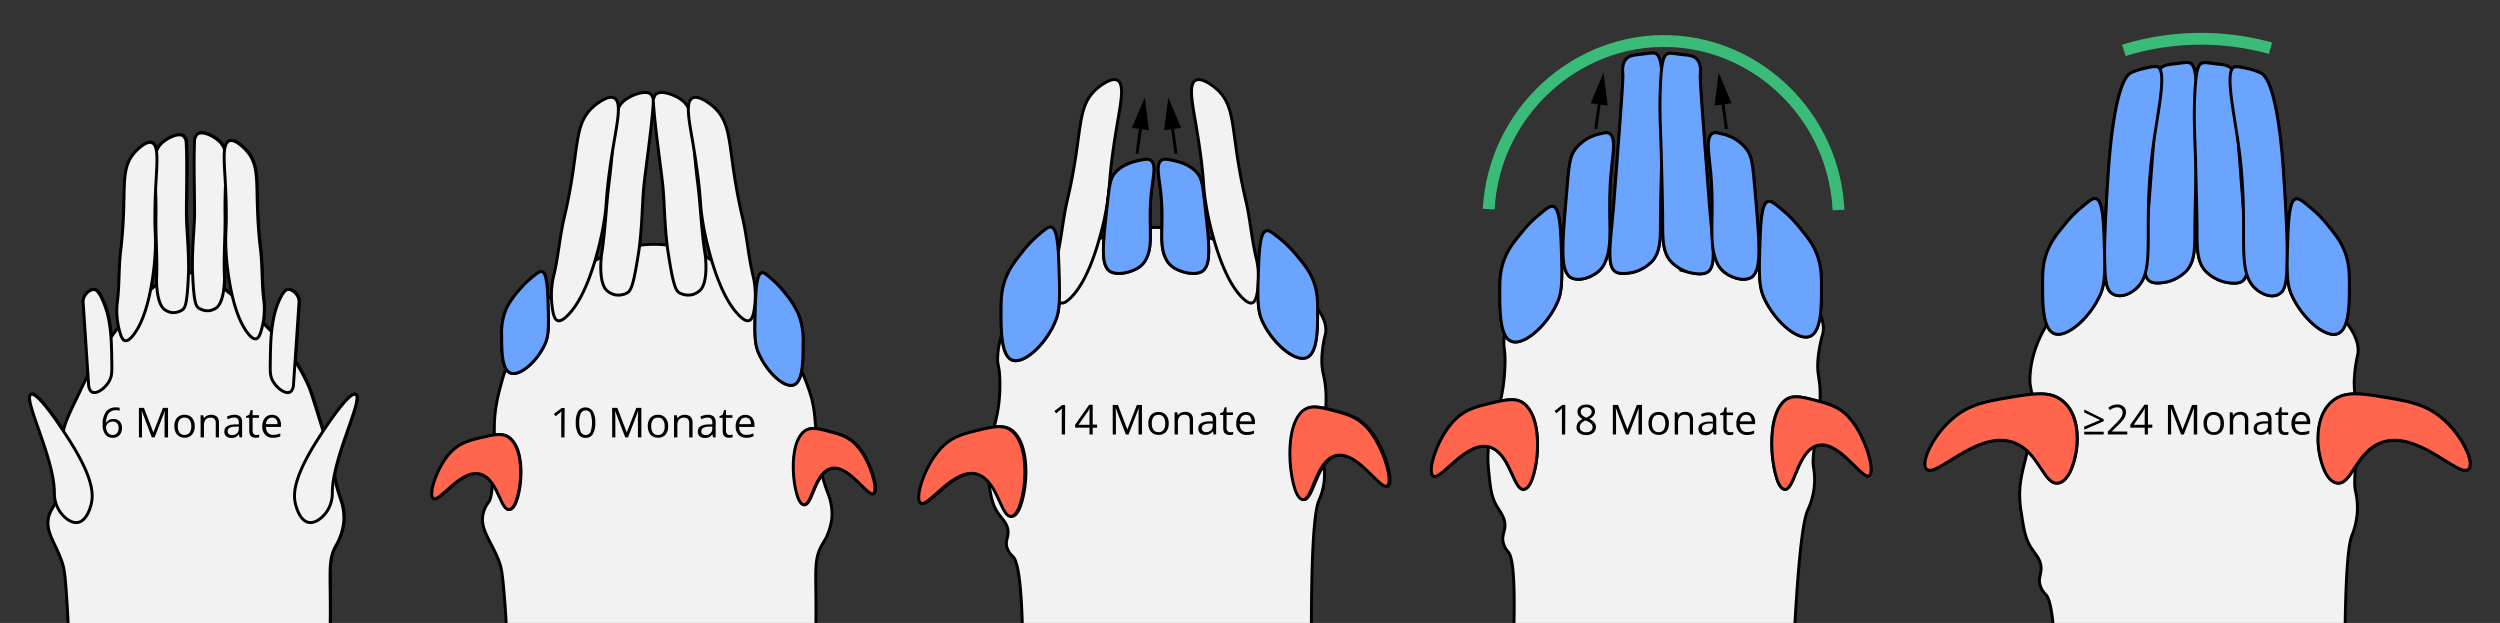 <?xml version="1.0" encoding="UTF-8" standalone="no"?>
<svg xmlns="http://www.w3.org/2000/svg" viewBox="-10 -10 845.86 210.76"><rect x="-10" y="-10" width="845.86" height="210.76" fill="#333333" stroke="none"/><defs><style>.cls-1{fill:#f2f2f2;}.cls-1,.cls-2,.cls-3,.cls-4{stroke:#000;}.cls-1,.cls-2,.cls-3,.cls-4,.cls-5{stroke-miterlimit:10;}.cls-2{fill:#6aa4ff;}.cls-3{fill:#ff664d;}.cls-4,.cls-5{fill:none;}.cls-5{stroke:#3abc78;stroke-width:4px;}</style></defs><g id="base"><g id="_24_Monate" data-name="≥ 24 Monate"><path class="cls-1" d="M685.78,235.44l97.73-2.87c-.53-42.76.71-57.56,2.26-61.45a24.55,24.55,0,0,0,1.77-7.4,24,24,0,0,0-.27-6.05c-.13-.76-.25-1.31-.29-1.46-1.18-5.2,1.87-16.55.84-26.88-.45-4.44-1.31-5.38-1.29-10.06a45.72,45.72,0,0,1,1.24-9.45c1.75-12-22.26-26.13-24.93-27.7C752.22,75.87,740.61,69,724.79,70.84s-26,11.16-30.68,15.5c-4.46,4.13-16.43,15.18-17.27,31-.21,4.12.62,2.93.77,9.4.41,17.64-5.85,22.45-3.88,35.71,1,6.48,1.45,9.72,3.52,12.9,1.51,2.31,3.36,4.05,3.34,7,0,2.05-1,3.4-.33,5.62a7.44,7.44,0,0,0,2,3.28C684.2,193.27,685.82,203.84,685.78,235.44Z"></path><path class="cls-1" d="M721.09,13.1c-1.57,1.6-1.27,4.31-1.19,5.25.16,1.72-.9,15.46-3,42.93-1,13.36-2.88,22.14.76,24,2,1.06,5.89,0,6.3-.12a14.21,14.21,0,0,0,5.57-3.3c3.22-3.32,3.07-8.09,3.08-15.38,0,0,0-3.63.5-22.11.16-6.08.53-12.16.4-18.24-.25-12.09-1.24-13.84-2.15-14.58s-2.32-.33-5.09,0C723.71,11.83,722.16,12,721.09,13.1Z"></path><path class="cls-1" d="M711,14.65a20.64,20.64,0,0,1,4.62-1.54c2.63-.55,3.94-.83,4.68-.3,2.73,1.94-.2,15-1.77,26.41-3.93,28.59,1.32,41.89-5.73,48.34-2.24,2-5.79,3.47-8.32,1.62-2.29-1.68-3.54-6-1-42.82C703.79,42.25,705.61,17.37,711,14.65Z"></path><path class="cls-1" d="M685,102.82c-3.87-1.56-3.88-10.29-3.88-16.63,0-3.8,0-7.85,2.13-12.43,1.33-2.91,3-4.93,5.76-8.31a39.11,39.11,0,0,1,5.57-5.55c2.4-2,3.6-2.94,4.57-2.68,1.38.37,2.36,2.81,2.69,12.18.38,10.54.56,15.82-1,19.68C697.57,97.11,689.32,104.56,685,102.82Z"></path><path class="cls-1" d="M744.89,13.15c1.57,1.6,1.27,4.31,1.18,5.25-.15,1.72.9,15.45,3,42.93,1,13.36,2.87,22.14-.77,24-2,1.05-5.89,0-6.3-.12a14.2,14.2,0,0,1-5.56-3.3c-3.23-3.32-3.07-8.09-3.09-15.38,0,0,0-3.63-.5-22.11-.16-6.08-.52-12.16-.39-18.24.25-12.09,1.23-13.84,2.14-14.58s2.32-.33,5.1,0C742.26,11.88,743.81,12.05,744.89,13.15Z"></path><path class="cls-1" d="M754.93,14.69a21.48,21.48,0,0,0-4.62-1.53c-2.62-.56-3.93-.83-4.68-.3-2.72,1.94.2,15,1.78,26.41,3.92,28.59-1.33,41.89,5.72,48.34,2.25,2,5.79,3.47,8.33,1.62,2.29-1.68,3.53-6,1-42.82C762.18,42.3,760.36,17.42,754.93,14.69Z"></path><path class="cls-1" d="M781,102.87c3.88-1.57,3.88-10.29,3.88-16.63,0-3.8,0-7.85-2.12-12.43-1.34-2.91-3-4.93-5.76-8.31A40.3,40.3,0,0,0,771.39,60c-2.4-2-3.6-2.94-4.58-2.68-1.38.37-2.36,2.81-2.69,12.17-.37,10.55-.56,15.82,1,19.69C768.4,97.15,776.66,104.61,781,102.87Z"></path><path class="cls-1" d="M686.46,153.44c3.95-.62,5.91-8.37,6.28-12.55.13-1.54.94-10.73-5-15.38-4.22-3.29-9.41-2.41-18.2-.94-7.59,1.26-12.91,2.32-18.2,6.59-7.13,5.75-11.58,15.44-9.42,17.57,3.18,3.15,17.3-13.52,29.54-9C680,142.89,681.53,154.22,686.46,153.44Z"></path><path class="cls-1" d="M780.74,153.44c-4-.62-5.91-8.37-6.27-12.55-.14-1.54-1-10.73,5-15.38,4.22-3.29,9.41-2.41,18.2-.94,7.59,1.26,12.91,2.32,18.21,6.59,7.13,5.75,11.57,15.44,9.41,17.57-3.18,3.15-17.29-13.52-29.54-9C787.17,142.89,785.67,154.22,780.74,153.44Z"></path><path class="cls-2" d="M721.09,13.12c-1.57,1.61-1.27,4.32-1.19,5.25.16,1.72-.9,15.46-3,42.94-1,13.36-2.88,22.14.76,24,2,1,5.89,0,6.3-.13a14.06,14.06,0,0,0,5.57-3.3c3.22-3.32,3.07-8.09,3.08-15.37,0,0,0-3.64.5-22.12.16-6.08.53-12.15.4-18.23-.25-12.1-1.24-13.85-2.15-14.58s-2.32-.34-5.09,0C723.71,11.85,722.16,12,721.09,13.12Z"></path><path class="cls-2" d="M711,14.67a20.88,20.88,0,0,1,4.62-1.53c2.63-.56,3.94-.84,4.68-.31,2.73,1.94-.2,15-1.77,26.41-3.93,28.59,1.32,41.9-5.73,48.34-2.24,2.06-5.79,3.48-8.32,1.62-2.29-1.67-3.54-6-1-42.82C703.79,42.28,705.61,17.4,711,14.67Z"></path><path class="cls-2" d="M685,102.85c-3.87-1.57-3.88-10.29-3.88-16.63,0-3.81,0-7.85,2.13-12.43,1.33-2.92,3-4.93,5.76-8.32a39.24,39.24,0,0,1,5.57-5.54c2.4-2,3.6-3,4.57-2.68,1.38.37,2.36,2.81,2.69,12.17.38,10.55.56,15.82-1,19.68C697.57,97.13,689.32,104.59,685,102.85Z"></path><path class="cls-2" d="M744.89,13.17c1.57,1.6,1.27,4.32,1.18,5.25-.15,1.72.9,15.46,3,42.94,1,13.35,2.87,22.14-.77,24-2,1.05-5.89,0-6.3-.13a14.2,14.2,0,0,1-5.56-3.3c-3.23-3.32-3.07-8.09-3.09-15.38,0,0,0-3.63-.5-22.11-.16-6.08-.52-12.16-.39-18.23.25-12.1,1.23-13.85,2.14-14.58s2.32-.34,5.1,0C742.26,11.9,743.81,12.07,744.89,13.17Z"></path><path class="cls-2" d="M754.93,14.72a21.23,21.23,0,0,0-4.62-1.54c-2.62-.55-3.93-.83-4.68-.3-2.72,1.94.2,15,1.78,26.41,3.92,28.59-1.33,41.89,5.72,48.34,2.25,2.05,5.79,3.48,8.33,1.62,2.29-1.67,3.53-6,1-42.82C762.18,42.32,760.36,17.45,754.93,14.72Z"></path><path class="cls-2" d="M781,102.89c3.88-1.56,3.88-10.29,3.88-16.62,0-3.81,0-7.86-2.12-12.43-1.34-2.92-3-4.93-5.76-8.32A40.89,40.89,0,0,0,771.39,60c-2.4-2-3.6-2.94-4.58-2.68-1.38.38-2.36,2.82-2.69,12.18-.37,10.55-.56,15.82,1,19.68C768.4,97.18,776.66,104.63,781,102.89Z"></path><path class="cls-3" d="M686.38,153.44c4-.62,5.91-8.37,6.28-12.55.14-1.54,1-10.73-5-15.38-4.22-3.29-9.42-2.41-18.21-.94-7.58,1.26-12.91,2.32-18.2,6.59-7.13,5.75-11.58,15.44-9.42,17.57,3.19,3.15,17.3-13.52,29.55-9C680,142.89,681.45,154.22,686.38,153.44Z"></path><path class="cls-3" d="M780.67,153.44c-4-.62-5.91-8.37-6.28-12.55-.14-1.54-.95-10.73,5-15.38,4.22-3.29,9.42-2.41,18.21-.94,7.58,1.26,12.91,2.32,18.2,6.59,7.13,5.75,11.58,15.44,9.42,17.57-3.19,3.15-17.3-13.52-29.55-9C787.09,142.89,785.6,154.22,780.67,153.44Z"></path></g><g id="_18_Monate" data-name="18 Monate"><path class="cls-1" d="M501.47,220.16l94.8,2.31c1.71-41.78,3.67-56.17,5.37-59.89a24,24,0,0,0,2.16-13.05c-.09-.75-.18-1.29-.21-1.44-.87-5.14,2.67-16.06,2.21-26.2-.2-4.36-1-5.33-.73-9.89a45.19,45.19,0,0,1,1.69-9.16c2.32-11.62-20.2-26.68-22.7-28.35-10-6.66-20.86-13.94-36.27-13S522.06,71,517.28,75c-4.54,3.79-16.71,14-18.34,29.4-.42,4,.44,2.89.25,9.22-.52,17.24-6.83,21.61-5.6,34.66.6,6.38.9,9.57,2.74,12.78,1.33,2.34,3,4.13,2.86,7-.12,2-1.09,3.27-.6,5.47a7.08,7.08,0,0,0,1.78,3.3C502.13,178.9,503.14,189.3,501.47,220.16Z"></path><path class="cls-1" d="M505.76,155.54c2.76-.63,4.12-8.41,4.38-12.61.09-1.54.66-10.77-3.51-15.44-2.94-3.3-6.57-2.42-12.7-.94-5.29,1.27-9,2.33-12.7,6.61-5,5.78-8.08,15.51-6.57,17.65,2.22,3.16,12.07-13.58,20.61-9.05C501.27,144.94,502.32,156.32,505.76,155.54Z"></path><path class="cls-1" d="M593.65,155.54c-2.58-.65-3.85-8.69-4.1-13-.08-1.59-.61-11.13,3.28-15.95,2.75-3.41,6.14-2.5,11.87-1,4.95,1.32,8.42,2.42,11.87,6.84,4.65,6,7.55,16,6.14,18.23-2.08,3.26-11.28-14-19.26-9.35C597.84,144.59,596.86,156.35,593.65,155.54Z"></path><path class="cls-1" d="M501.33,105.46c-3.87-1.57-3.87-10.29-3.88-16.63,0-3.8,0-7.85,2.13-12.43,1.33-2.92,3-4.93,5.76-8.32a39.24,39.24,0,0,1,5.57-5.54c2.4-2,3.6-2.94,4.57-2.68,1.38.37,2.36,2.81,2.69,12.17.38,10.55.56,15.82-1,19.68C513.89,99.74,505.64,107.2,501.33,105.46Z"></path><path class="cls-1" d="M602.39,103.79c3.88-1.56,3.88-10.29,3.88-16.62,0-3.81,0-7.86-2.12-12.43-1.33-2.92-3-4.93-5.76-8.32a40.89,40.89,0,0,0-5.57-5.55c-2.4-2-3.6-2.94-4.58-2.68-1.38.38-2.36,2.82-2.69,12.18-.37,10.55-.56,15.82,1,19.68C589.83,98.08,598.09,105.53,602.39,103.79Z"></path><path class="cls-1" d="M540.28,9.9c-1.57,1.61-1.27,4.32-1.19,5.25.16,1.72-.9,15.46-3,42.94-1,13.35-2.88,22.14.77,24,2,1,5.89,0,6.3-.13a14.06,14.06,0,0,0,5.56-3.3c3.23-3.32,3.07-8.09,3.08-15.38,0,0,0-3.63.5-22.11.17-6.08.53-12.15.4-18.23-.25-12.1-1.24-13.85-2.15-14.58s-2.31-.34-5.09,0C542.9,8.63,541.35,8.8,540.28,9.9Z"></path><path class="cls-1" d="M564.08,10c1.57,1.6,1.27,4.32,1.19,5.25-.16,1.72.9,15.46,3,42.94,1,13.35,2.88,22.13-.77,24-2,1.06-5.89,0-6.3-.12a14.2,14.2,0,0,1-5.56-3.3c-3.23-3.32-3.07-8.09-3.08-15.38,0,0,0-3.63-.5-22.11-.17-6.08-.53-12.16-.4-18.24.25-12.09,1.24-13.84,2.15-14.58s2.31-.33,5.09,0C561.46,8.68,563,8.85,564.08,10Z"></path><path class="cls-1" d="M580.92,40.49a14.17,14.17,0,0,0-8.17-5.12c-1.78-.47-2.79-.71-3.62,0-1.94,1.65-.87,6.77-.3,13.14,1.42,16.05-1.19,24,2.43,31a8,8,0,0,0,2.56,2.87c2.21,1.57,5.73,2.8,8.29,1.68a2.86,2.86,0,0,0,1-.67c2.86-3.05,2.24-10.76.67-28.91C583,45.68,582.8,43.1,580.92,40.49Z"></path><path class="cls-1" d="M523,40.49a14.14,14.14,0,0,1,8.17-5.12c1.78-.47,2.79-.71,3.62,0,1.94,1.65.87,6.77.3,13.14-1.42,16.05,1.19,24-2.43,31a8,8,0,0,1-2.56,2.87c-2.21,1.57-5.73,2.8-8.29,1.68a3,3,0,0,1-1-.67c-2.85-3.05-2.24-10.76-.66-28.91C520.9,45.68,521.09,43.1,523,40.49Z"></path><path class="cls-3" d="M505.76,155.54c2.76-.63,4.12-8.41,4.38-12.61.09-1.54.66-10.77-3.51-15.44-2.94-3.3-6.57-2.42-12.7-.94-5.29,1.27-9,2.33-12.7,6.61-5,5.78-8.08,15.51-6.57,17.65,2.22,3.16,12.07-13.58,20.61-9.05C501.27,144.94,502.32,156.32,505.76,155.54Z"></path><path class="cls-3" d="M593.65,155.54c-2.58-.65-3.85-8.69-4.1-13-.08-1.59-.61-11.13,3.28-15.95,2.75-3.41,6.14-2.5,11.87-1,4.95,1.32,8.42,2.42,11.87,6.84,4.65,6,7.55,16,6.14,18.23-2.08,3.26-11.28-14-19.26-9.35C597.84,144.59,596.86,156.35,593.65,155.54Z"></path><path class="cls-2" d="M501.33,105.46c-3.87-1.57-3.87-10.29-3.88-16.63,0-3.8,0-7.85,2.13-12.43,1.33-2.92,3-4.93,5.76-8.32a39.24,39.24,0,0,1,5.57-5.54c2.4-2,3.6-2.94,4.57-2.68,1.38.37,2.36,2.81,2.69,12.17.38,10.55.56,15.82-1,19.68C513.89,99.74,505.64,107.2,501.33,105.46Z"></path><path class="cls-2" d="M602.39,103.79c3.88-1.56,3.88-10.29,3.88-16.62,0-3.81,0-7.86-2.12-12.43-1.33-2.92-3-4.93-5.76-8.32a40.89,40.89,0,0,0-5.57-5.55c-2.4-2-3.6-2.94-4.58-2.68-1.38.38-2.36,2.82-2.69,12.18-.37,10.55-.56,15.82,1,19.68C589.83,98.08,598.09,105.53,602.39,103.79Z"></path><path class="cls-2" d="M540.28,9.9c-1.57,1.61-1.27,4.32-1.19,5.25.16,1.72-.9,15.46-3,42.94-1,13.35-2.88,22.14.77,24,2,1,5.89,0,6.3-.13a14.06,14.06,0,0,0,5.56-3.3c3.23-3.32,3.07-8.09,3.08-15.38,0,0,0-3.63.5-22.11.17-6.08.53-12.15.4-18.23-.25-12.1-1.24-13.85-2.15-14.58s-2.31-.34-5.09,0C542.9,8.63,541.35,8.8,540.28,9.9Z"></path><path class="cls-2" d="M564.08,10c1.57,1.6,1.27,4.32,1.19,5.25-.16,1.72.9,15.46,3,42.94,1,13.35,2.88,22.13-.77,24-2,1.06-5.89,0-6.3-.12a14.2,14.2,0,0,1-5.56-3.3c-3.23-3.32-3.07-8.09-3.08-15.38,0,0,0-3.63-.5-22.11-.17-6.08-.53-12.16-.4-18.24.25-12.09,1.24-13.84,2.15-14.58s2.31-.33,5.09,0C561.46,8.68,563,8.85,564.08,10Z"></path><path class="cls-2" d="M580.92,40.49a14.17,14.17,0,0,0-8.17-5.12c-1.78-.47-2.79-.71-3.62,0-1.94,1.65-.87,6.77-.3,13.14,1.42,16.05-1.19,24,2.43,31a8,8,0,0,0,2.56,2.87c2.21,1.57,5.73,2.8,8.29,1.68a2.86,2.86,0,0,0,1-.67c2.86-3.05,2.24-10.76.67-28.91C583,45.68,582.8,43.1,580.92,40.49Z"></path><path class="cls-2" d="M523,40.49a14.14,14.14,0,0,1,8.17-5.12c1.78-.47,2.79-.71,3.62,0,1.94,1.65.87,6.77.3,13.14-1.42,16.05,1.19,24-2.43,31a8,8,0,0,1-2.56,2.87c-2.21,1.57-5.73,2.8-8.29,1.68a3,3,0,0,1-1-.67c-2.85-3.05-2.24-10.76-.66-28.91C520.9,45.68,521.09,43.1,523,40.49Z"></path></g><g id="_14_Monate" data-name="14 Monate"><path class="cls-1" d="M336.06,218.94l97.7-3.08c-.36-39.36.93-53,2.5-56.58a21.4,21.4,0,0,0,1.8-6.82,21,21,0,0,0-.24-5.57c-.13-.7-.26-1.21-.29-1.34-1.16-4.78,1.93-15.25.94-24.75-.43-4.08-1.29-5-1.24-9.25a38.57,38.57,0,0,1,1.27-8.71c1.8-11-22.14-24-24.81-25.39-10.58-5.7-22.17-11.94-38-10.21s-26,10.4-30.73,14.42c-4.48,3.81-16.49,14-17.38,28.64-.24,3.8.6,2.7.72,8.66.34,16.23-5.93,20.69-4,32.89.94,6,1.4,8.94,3.46,11.85,1.5,2.12,3.35,3.71,3.31,6.42,0,1.89-1,3.14-.35,5.18a6.7,6.7,0,0,0,2,3C334.65,180.13,336.22,189.85,336.06,218.94Z"></path><path class="cls-1" d="M332.65,164.68c2.75-.63,4.12-8.41,4.38-12.61.09-1.54.66-10.77-3.51-15.44-2.94-3.3-6.57-2.42-12.7-.95-5.29,1.27-9,2.34-12.7,6.62-5,5.77-8.08,15.51-6.57,17.65,2.22,3.15,12.07-13.58,20.61-9C328.16,154.08,329.21,165.46,332.65,164.68Z"></path><path class="cls-1" d="M430.9,159c-2.57-.65-3.85-8.69-4.09-13-.09-1.59-.62-11.13,3.28-15.95,2.75-3.41,6.14-2.5,11.87-1,4.94,1.32,8.41,2.41,11.87,6.84,4.64,6,7.54,16,6.13,18.23-2.07,3.26-11.27-14-19.26-9.35C435.09,148.09,434.12,159.85,430.9,159Z"></path><path class="cls-1" d="M332.37,111.8c-3.65-1.54-3.65-10.13-3.66-16.38,0-3.74,0-7.73,2-12.24,1.25-2.87,2.81-4.86,5.43-8.19a38.42,38.42,0,0,1,5.25-5.46c2.26-1.93,3.39-2.9,4.31-2.64,1.3.36,2.22,2.77,2.54,12,.35,10.39.53,15.58-1,19.39C344.21,106.17,336.43,113.52,332.37,111.8Z"></path><path class="cls-1" d="M432.07,111c3.72-1.47,3.73-9.68,3.73-15.64,0-3.58,0-7.38-2.05-11.69-1.28-2.74-2.87-4.64-5.54-7.82a36.91,36.91,0,0,0-5.35-5.22c-2.31-1.84-3.47-2.76-4.4-2.52-1.33.35-2.27,2.65-2.59,11.45-.36,9.92-.54,14.88,1,18.52C420,105.62,427.92,112.63,432.07,111Z"></path><path class="cls-1" d="M361.25,19.89c-7.41,6.33-4.61,14.47-10.14,37.91-1.56,6.62-2,13.5-3.67,20.08a29.73,29.73,0,0,0-.37,10c.4,3.33,1.08,4.32,1.83,4.58,1,.36,2.26-.61,3.29-1.63,1.66-1.64,6.09-6.43,10.05-21.06a98.94,98.94,0,0,0,2.67-12.73c.5-3.73.37-4.48.88-9.5.33-3.25.89-7.61,2-14.33,1.41-8.28,2.77-14.58.36-16C366,15.92,361.75,19.47,361.25,19.89Z"></path><path class="cls-1" d="M401.36,19.89c7.41,6.33,4.61,14.47,10.14,37.91,1.56,6.62,2,13.5,3.67,20.08a29.73,29.73,0,0,1,.37,10c-.4,3.33-1.08,4.32-1.83,4.58-1,.36-2.26-.61-3.29-1.63-1.66-1.64-6.09-6.43-10.05-21.06a98.94,98.94,0,0,1-2.67-12.73c-.5-3.73-.37-4.48-.88-9.5-.33-3.25-.89-7.61-2-14.33-1.41-8.28-2.76-14.58-.36-16C396.6,15.92,400.87,19.47,401.36,19.89Z"></path><path class="cls-1" d="M394.79,48.25c-2.67-2.89-6.82-3.73-8.17-4-1.79-.36-2.8-.55-3.62,0-1.94,1.29-.87,5.28-.31,10.24,1.43,12.5-1.19,18.72,2.43,24.14a7.14,7.14,0,0,0,2.56,2.24c2.21,1.22,5.73,2.17,8.29,1.3a2.94,2.94,0,0,0,1-.52c2.85-2.38,2.24-8.39.66-22.52C396.86,52.29,396.66,50.27,394.79,48.25Z"></path><path class="cls-1" d="M367.52,48.25c2.67-2.89,6.82-3.73,8.17-4,1.78-.36,2.79-.55,3.62,0,1.94,1.29.87,5.28.3,10.24-1.42,12.5,1.19,18.72-2.43,24.14a7.14,7.14,0,0,1-2.56,2.24c-2.21,1.22-5.72,2.17-8.29,1.3a3,3,0,0,1-1-.52c-2.86-2.38-2.24-8.39-.66-22.52C365.45,52.29,365.65,50.27,367.52,48.25Z"></path><path class="cls-2" d="M394.79,48.25c-2.67-2.89-6.82-3.73-8.17-4-1.79-.36-2.8-.55-3.62,0-1.94,1.29-.87,5.28-.31,10.24,1.43,12.5-1.19,18.72,2.43,24.14a7.14,7.14,0,0,0,2.56,2.24c2.21,1.22,5.73,2.17,8.29,1.3a2.94,2.94,0,0,0,1-.52c2.85-2.38,2.24-8.39.66-22.52C396.86,52.29,396.66,50.27,394.79,48.25Z"></path><path class="cls-2" d="M367.52,48.25c2.67-2.89,6.82-3.73,8.17-4,1.78-.36,2.79-.55,3.62,0,1.94,1.29.87,5.28.3,10.24-1.42,12.5,1.19,18.72-2.43,24.14a7.14,7.14,0,0,1-2.56,2.24c-2.21,1.22-5.72,2.17-8.29,1.3a3,3,0,0,1-1-.52c-2.86-2.38-2.24-8.39-.66-22.52C365.45,52.29,365.65,50.27,367.52,48.25Z"></path><path class="cls-2" d="M332.37,111.77c-3.65-1.54-3.65-10.14-3.66-16.38,0-3.74,0-7.73,2-12.24,1.25-2.87,2.81-4.86,5.43-8.19a37.75,37.75,0,0,1,5.25-5.47c2.26-1.93,3.39-2.89,4.31-2.64,1.3.37,2.22,2.77,2.54,12,.35,10.38.53,15.58-1,19.38C344.21,106.14,336.43,113.48,332.37,111.77Z"></path><path class="cls-2" d="M432.07,111c3.72-1.47,3.73-9.68,3.73-15.64,0-3.58,0-7.39-2.05-11.69-1.28-2.74-2.87-4.64-5.54-7.82a36.91,36.91,0,0,0-5.35-5.22c-2.31-1.85-3.47-2.77-4.4-2.52-1.33.35-2.27,2.64-2.59,11.45-.36,9.92-.54,14.88,1,18.51C420,105.58,427.92,112.6,432.07,111Z"></path><path class="cls-3" d="M332.32,164.68c2.76-.63,4.13-8.41,4.38-12.61.1-1.54.66-10.77-3.5-15.44-2.95-3.3-6.57-2.42-12.7-.95-5.3,1.27-9,2.34-12.7,6.62-5,5.77-8.08,15.51-6.57,17.65,2.22,3.15,12.06-13.58,20.61-9C327.84,154.08,328.88,165.46,332.32,164.68Z"></path><path class="cls-3" d="M430.58,159c-2.58-.65-3.85-8.69-4.09-13-.09-1.59-.62-11.13,3.27-15.95,2.76-3.41,6.14-2.5,11.87-1,4.95,1.32,8.42,2.41,11.87,6.84,4.65,6,7.55,16,6.14,18.23-2.07,3.26-11.27-14-19.26-9.35C434.77,148.09,433.8,159.85,430.58,159Z"></path></g><g id="_10_Monate" data-name="10 Monate"><path class="cls-1" d="M155.49,159.66a12.82,12.82,0,0,0-1.5,2.54,7.3,7.3,0,0,0-.36,1c-1.74,5.79,2.88,10,5.46,17.38.83,2.39,1.13,6,1.69,13s1.05,16.68.87,28.72l103.56.32c.68-10.59.85-19.05.87-24.81.06-15-.8-18.39,2.06-23.48a20.42,20.42,0,0,0,3.35-9.47,18.86,18.86,0,0,0-1.39-8,56.89,56.89,0,0,1-1.92-6.07c-.43-1.8-.76-3.35-1-5-1.05-6.61-1.14-12.19-1.69-16.41-.67-5-2-8.39-4.27-14C258.48,108.67,253.77,97,243,87.2c-5.23-4.72-15.32-13.84-30-14.5-19.09-.86-32.49,13.12-37.52,18.37A65,65,0,0,0,160.1,118c-1.68,5.87-2.78,10.34-2.85,16.57C157.21,137.56,157.25,157.38,155.49,159.66Z"></path><path class="cls-1" d="M162.68,116.19c-2.92-1.17-2.93-7.73-2.93-12.5a20.71,20.71,0,0,1,1.61-9.34,27.65,27.65,0,0,1,4.34-6.25,30.45,30.45,0,0,1,4.21-4.17c1.81-1.48,2.71-2.21,3.45-2,1,.28,1.78,2.12,2,9.16.28,7.92.42,11.89-.76,14.79C172.16,111.9,165.93,117.5,162.68,116.19Z"></path><path class="cls-1" d="M258.7,120.17c3-1.29,3-8.53,3-13.79a24.48,24.48,0,0,0-1.65-10.32,31.22,31.22,0,0,0-4.47-6.9,32.08,32.08,0,0,0-4.33-4.6c-1.86-1.63-2.79-2.44-3.55-2.23-1.07.31-1.83,2.34-2.08,10.11-.29,8.75-.44,13.12.78,16.33C249,115.43,255.35,121.62,258.7,120.17Z"></path><path class="cls-1" d="M162.55,162.38c2.31-.52,3.45-7,3.66-10.54.08-1.29.56-9-2.93-12.92-2.46-2.76-5.49-2-10.62-.79-4.43,1.06-7.54,2-10.63,5.54-4.16,4.82-6.75,13-5.49,14.76,1.86,2.64,10.09-11.36,17.24-7.57C158.8,153.52,159.67,163,162.55,162.38Z"></path><path class="cls-1" d="M201.8,23.6c-5.19,3.62-3.37,10.07-5.75,28.42-1,8-1.23,16.14-2.52,24.12,0,0-1.27,9.4,1.82,12.18a6.53,6.53,0,0,0,2.5,1.37,6.26,6.26,0,0,0,4.28-.55c1.26-.68,2.1-2.25,3.62-11.76.33-2,.49-3,.58-3.82,1.06-8.91.92-14.79,1.54-20.8.57-5.59,2.69-20,3.17-27.93a3.62,3.62,0,0,0-.8-2.9C208.48,20.35,204,22.06,201.8,23.6Z"></path><path class="cls-1" d="M191,25.89c-7.4,6.33-4.6,14.47-10.13,37.91-1.56,6.62-2,13.5-3.67,20.08a29.73,29.73,0,0,0-.37,10c.4,3.33,1.08,4.32,1.83,4.58,1,.36,2.26-.61,3.29-1.63,1.66-1.64,6.09-6.43,10.05-21.06a98.94,98.94,0,0,0,2.67-12.73c.5-3.73.37-4.48.88-9.5.33-3.25.88-7.61,2-14.33,1.41-8.28,2.76-14.58.35-16C195.77,21.92,191.5,25.47,191,25.89Z"></path><path class="cls-1" d="M220.33,23.6c5.19,3.62,3.37,10.07,5.74,28.42,1,8,1.24,16.14,2.52,24.12,0,0,1.28,9.4-1.81,12.18a6.61,6.61,0,0,1-2.51,1.37,6.23,6.23,0,0,1-4.27-.55c-1.27-.68-2.11-2.25-3.63-11.76-.32-2-.48-3-.58-3.82-1.06-8.91-.92-14.79-1.53-20.8-.58-5.59-2.69-20-3.18-27.93a3.62,3.62,0,0,1,.8-2.9C213.65,20.35,218.11,22.06,220.33,23.6Z"></path><path class="cls-1" d="M231.12,25.89c7.41,6.33,4.61,14.47,10.14,37.91,1.56,6.62,2,13.5,3.67,20.08a30,30,0,0,1,.37,10c-.4,3.33-1.08,4.32-1.84,4.58-1,.36-2.26-.61-3.28-1.63-1.66-1.64-6.1-6.43-10.06-21.06a100,100,0,0,1-2.66-12.73c-.5-3.73-.37-4.48-.88-9.5-.33-3.25-.89-7.61-2-14.33-1.41-8.28-2.77-14.58-.36-16C226.36,21.92,230.62,25.47,231.12,25.89Z"></path><path class="cls-1" d="M262,160.76c-2.12-.54-3.17-7.15-3.37-10.72-.07-1.31-.51-9.17,2.69-13.14,2.27-2.81,5.06-2.05,9.78-.8,4.07,1.08,6.93,2,9.77,5.63,3.83,4.91,6.21,13.19,5.05,15-1.71,2.68-9.28-11.55-15.86-7.7C265.4,151.74,264.6,161.42,262,160.76Z"></path><path class="cls-3" d="M162.42,162.38c2.31-.52,3.45-7,3.66-10.54.08-1.29.56-9-2.93-12.92-2.46-2.76-5.49-2-10.62-.79-4.43,1.06-7.54,2-10.63,5.54-4.16,4.82-6.75,13-5.49,14.76,1.86,2.64,10.09-11.36,17.24-7.57C158.67,153.52,159.54,163,162.42,162.38Z"></path><path class="cls-3" d="M261.82,160.76c-2.12-.54-3.17-7.15-3.37-10.72-.07-1.31-.51-9.17,2.69-13.14,2.27-2.81,5.06-2.05,9.78-.8,4.07,1.08,6.93,2,9.77,5.63,3.83,4.91,6.21,13.19,5.05,15-1.71,2.68-9.28-11.55-15.85-7.7C265.27,151.74,264.47,161.42,261.82,160.76Z"></path><path class="cls-2" d="M162.68,116.19c-2.92-1.17-2.93-7.73-2.93-12.5a20.71,20.71,0,0,1,1.61-9.34,27.65,27.65,0,0,1,4.34-6.25,30.45,30.45,0,0,1,4.21-4.17c1.81-1.48,2.71-2.21,3.45-2,1,.28,1.78,2.12,2,9.16.28,7.92.42,11.89-.76,14.79C172.16,111.9,165.93,117.5,162.68,116.19Z"></path><path class="cls-2" d="M258.7,120.17c3-1.29,3-8.53,3-13.79a24.48,24.48,0,0,0-1.65-10.32,31.22,31.22,0,0,0-4.47-6.9,32.08,32.08,0,0,0-4.33-4.6c-1.86-1.63-2.79-2.44-3.55-2.23-1.07.31-1.83,2.34-2.08,10.11-.29,8.75-.44,13.12.78,16.33C249,115.43,255.35,121.62,258.7,120.17Z"></path></g><g id="_6_Monate" data-name="6 Monate"><path class="cls-1" d="M8.23,161.28a13.22,13.22,0,0,0-1.57,3.22c-1.48,5.35,2.43,9.28,4.62,16.09.7,2.2,1,5.51,1.43,12s.89,15.43.74,26.57l87.69.3c.58-9.8.71-17.63.73-23,0-13.93-.67-17,1.75-21.73a20.09,20.09,0,0,0,2.84-8.77,19.06,19.06,0,0,0-1.18-7.38c-3.36-10.09-.42-5.45-6.8-25.93-2.17-7-3.26-10.47-3.86-11.86-5.25-12.12-13.25-19.56-18.28-24.14C65.53,86.88,60.12,82,53.24,82.25c-9.59.41-16.53,9.69-24.55,20.41a120.13,120.13,0,0,0-11.58,19.87c-3.28,6.73-4.92,10.09-5.52,13C9.43,145.76,12.87,152.62,8.23,161.28Z"></path><path class="cls-1" d="M45,38.2c-4.12,3.64-1.91,9-2.15,25.11-.1,7,.53,14.07.22,21.09,0,0-.17,8.24,2.77,10.33a5.69,5.69,0,0,0,2.3.94,5.39,5.39,0,0,0,3.64-.9c1-.71,1.59-2.15,2-10.51.08-1.78.12-2.66.13-3.36,0-7.8-.68-12.86-.74-18.12-.06-4.89.35-17.51,0-24.44a3.18,3.18,0,0,0-1-2.42C50.47,34.73,46.78,36.65,45,38.2Z"></path><path class="cls-1" d="M35.93,41.25c-5.77,6.2-2.55,13-5,33.75-.7,5.87-.37,11.85-1.18,17.7a25.82,25.82,0,0,0,.67,8.7c.67,2.84,1.36,3.63,2,3.78.91.21,1.89-.75,2.67-1.73,1.28-1.59,4.63-6.16,6.6-19.19a86.66,86.66,0,0,0,1-11.26c.07-3.27-.12-3.9-.18-8.29,0-2.84,0-6.66.34-12.58.39-7.28.94-12.86-1.29-13.88C39.65,37.34,36.31,40.83,35.93,41.25Z"></path><path class="cls-1" d="M64.15,37.58c4.13,3.64,1.92,9,2.15,25.11.1,7-.53,14.06-.21,21.08,0,0,.17,8.25-2.78,10.34A5.76,5.76,0,0,1,61,95a5.43,5.43,0,0,1-3.64-.89c-1-.72-1.59-2.16-2-10.52-.08-1.77-.12-2.66-.12-3.36,0-7.79.67-12.86.73-18.11.06-4.89-.35-17.51,0-24.44a3.12,3.12,0,0,1,1-2.42C58.71,34.1,62.39,36,64.15,37.58Z"></path><path class="cls-1" d="M73.25,40.63c5.77,6.2,2.54,12.94,5,33.74.69,5.87.36,11.85,1.18,17.71a26.14,26.14,0,0,1-.67,8.7c-.68,2.84-1.37,3.63-2,3.78-.92.21-1.89-.76-2.68-1.73-1.27-1.59-4.63-6.17-6.6-19.19a86.8,86.8,0,0,1-1-11.26c-.06-3.27.12-3.91.18-8.29,0-2.85,0-6.66-.33-12.58-.4-7.29-1-12.87,1.28-13.88C69.53,36.72,72.86,40.21,73.25,40.63Z"></path><path class="cls-1" d="M20.15,120.51c.25,1.44.82,1.91,1.18,2.09,1.61.79,4.56-1.42,5.87-3.93.79-1.52.83-2.83.78-5.68-.1-6.57-.17-9.95-1-14.63a28.92,28.92,0,0,0-2.06-6.71c-1.5-3.37-2.43-3.67-2.87-3.74-1.41-.22-2.94,1.19-3.56,2.58a4.23,4.23,0,0,0-.27,2.24Q19.2,106.62,20.15,120.51Z"></path><path class="cls-1" d="M89.39,120.51c-.26,1.44-.83,1.91-1.19,2.09-1.6.79-4.56-1.42-5.87-3.93-.79-1.52-.82-2.83-.78-5.68.1-6.57.17-9.95,1-14.63a29.23,29.23,0,0,1,2-6.71C86.1,88.28,87,88,87.47,87.91c1.4-.22,2.94,1.19,3.55,2.58a4.14,4.14,0,0,1,.27,2.24Q90.35,106.62,89.39,120.51Z"></path><path class="cls-1" d="M.56,123.39c2.3-1.2,11.08,12.34,14,17.06,7.37,12.08,7.19,17.21,6.32,20.38-.28,1-1.44,5.24-4.3,5.84-2.53.53-5.14-2-6.36-3.88a11.28,11.28,0,0,1-1.71-6.2C8.46,144.8-2.17,124.82.56,123.39Z"></path><path class="cls-1" d="M110.46,123.39c-2.3-1.2-11.07,12.34-14,17.06-7.37,12.08-7.19,17.21-6.32,20.38.28,1,1.44,5.24,4.3,5.84,2.53.53,5.15-2,6.36-3.88a11.28,11.28,0,0,0,1.71-6.2C102.56,144.8,113.19,124.82,110.46,123.39Z"></path></g><line class="cls-4" x1="572.72" y1="23.36" x2="574.13" y2="33.64"></line><polygon points="570.11 25.72 571.51 14.59 575.87 24.93 570.11 25.72"></polygon><line class="cls-4" x1="531.33" y1="23.36" x2="529.93" y2="33.64"></line><polygon points="528.19 24.93 532.54 14.59 533.94 25.72 528.19 24.93"></polygon><line class="cls-4" x1="386.48" y1="31.72" x2="387.89" y2="41.99"></line><polygon points="383.87 34.08 385.27 22.94 389.63 33.29 383.87 34.08"></polygon><line class="cls-4" x1="376.12" y1="31.72" x2="374.71" y2="41.99"></line><polygon points="372.97 33.29 377.32 22.94 378.73 34.08 372.97 33.29"></polygon><g id="_6_Monate-2" data-name="6 Monate"><path class="cls-1" d="M8.12,161.35a13.22,13.22,0,0,0-1.57,3.22c-1.48,5.35,2.43,9.28,4.61,16.09.71,2.2,1,5.51,1.43,12s.9,15.43.75,26.57l87.69.3c.58-9.8.71-17.63.73-22.95,0-13.93-.68-17,1.75-21.73a20.11,20.11,0,0,0,2.83-8.77,18.68,18.68,0,0,0-1.18-7.38c-3.35-10.09-.42-5.45-6.79-25.93-2.17-7-3.26-10.47-3.86-11.86-5.25-12.12-13.25-19.56-18.28-24.14C65.41,87,60,82,53.13,82.32c-9.6.41-16.53,9.69-24.55,20.41A119.58,119.58,0,0,0,17,122.6c-3.27,6.73-4.91,10.09-5.51,13C9.31,145.83,12.76,152.69,8.12,161.35Z"></path><path class="cls-1" d="M44.91,38.27c-4.12,3.64-1.92,9-2.15,25.11-.1,7,.53,14.07.21,21.09,0,0-.17,8.24,2.78,10.33a5.69,5.69,0,0,0,2.3.94,5.4,5.4,0,0,0,3.64-.9c1-.71,1.59-2.15,2-10.51.08-1.78.12-2.66.12-3.36,0-7.8-.67-12.86-.73-18.12C53,58,53.39,45.34,53,38.41A3.18,3.18,0,0,0,52,36C50.36,34.8,46.67,36.72,44.91,38.27Z"></path><path class="cls-1" d="M35.81,41.32c-5.77,6.2-2.54,13-5,33.75-.69,5.87-.36,11.85-1.18,17.7a26,26,0,0,0,.68,8.7c.67,2.84,1.36,3.63,2,3.78.92.21,1.9-.75,2.68-1.73,1.27-1.59,4.63-6.16,6.6-19.19a86.66,86.66,0,0,0,1-11.26c.06-3.27-.12-3.9-.18-8.29,0-2.84,0-6.66.33-12.58.4-7.28.95-12.86-1.28-13.88C39.53,37.41,36.2,40.9,35.81,41.32Z"></path><path class="cls-1" d="M64,37.65c4.12,3.64,1.91,9,2.15,25.11.1,7-.53,14.06-.21,21.08,0,0,.17,8.25-2.78,10.34a5.76,5.76,0,0,1-2.3.93,5.43,5.43,0,0,1-3.64-.89c-1-.72-1.59-2.16-2-10.52-.08-1.77-.12-2.66-.13-3.36,0-7.79.68-12.86.74-18.11.06-4.89-.35-17.51,0-24.44a3.16,3.16,0,0,1,1-2.42C58.59,34.17,62.28,36.1,64,37.65Z"></path><path class="cls-1" d="M73.14,40.7c5.76,6.2,2.54,12.94,5,33.74.7,5.87.37,11.85,1.18,17.71a25.82,25.82,0,0,1-.67,8.7c-.67,2.84-1.36,3.63-2,3.78-.91.21-1.89-.76-2.67-1.73-1.27-1.59-4.63-6.17-6.6-19.19a86.8,86.8,0,0,1-1-11.26c-.07-3.27.12-3.91.18-8.29,0-2.85,0-6.66-.33-12.58-.4-7.29-1-12.87,1.28-13.88C69.42,36.79,72.75,40.28,73.14,40.7Z"></path><path class="cls-1" d="M20,120.58c.26,1.44.83,1.91,1.19,2.09,1.6.79,4.56-1.42,5.87-3.93.79-1.52.82-2.83.78-5.68-.1-6.57-.17-10-1-14.63a29.23,29.23,0,0,0-2.05-6.71C23.33,88.35,22.4,88.05,22,88c-1.41-.22-2.95,1.19-3.56,2.58a4.14,4.14,0,0,0-.27,2.24Q19.09,106.69,20,120.58Z"></path><path class="cls-1" d="M89.27,120.58c-.25,1.44-.82,1.91-1.18,2.09-1.6.79-4.56-1.42-5.87-3.93-.79-1.52-.82-2.83-.78-5.68.1-6.57.17-10,1-14.63a28.7,28.7,0,0,1,2-6.71c1.5-3.37,2.43-3.67,2.87-3.74,1.41-.22,2.94,1.19,3.56,2.58a4.23,4.23,0,0,1,.27,2.24Q90.22,106.69,89.27,120.58Z"></path><path class="cls-1" d="M.45,123.46c2.3-1.2,11.07,12.34,14,17.06,7.37,12.08,7.19,17.21,6.32,20.38-.28,1-1.44,5.24-4.3,5.84-2.53.53-5.15-2-6.36-3.88a11.28,11.28,0,0,1-1.71-6.2C8.35,144.87-2.28,124.89.45,123.46Z"></path><path class="cls-1" d="M110.35,123.46c-2.3-1.2-11.08,12.34-14,17.06C89,152.6,89.2,157.73,90.07,160.9c.28,1,1.44,5.24,4.3,5.84,2.53.53,5.14-2,6.36-3.88a11.28,11.28,0,0,0,1.71-6.2C102.45,144.87,113.08,124.89,110.35,123.46Z"></path></g></g><g id="content"><path class="cls-5" d="M493.69,60.75c1.8-32.72,29.67-58,61.36-56.84,30.24,1.09,55.52,25.94,57,57.15"></path><path class="cls-5" d="M708.6,7.05a88.56,88.56,0,0,1,49.61-.74"></path><path d="M24.73,133.71a7,7,0,0,1,1.15-4.41,4,4,0,0,1,3.38-1.46,4.4,4.4,0,0,1,1.22.13v1a3.7,3.7,0,0,0-1.2-.17,3,3,0,0,0-2.46,1,5.22,5.22,0,0,0-.93,3.15H26a2.6,2.6,0,0,1,2.37-1.18,2.82,2.82,0,0,1,2.13.81,3.11,3.11,0,0,1,.77,2.21,3.38,3.38,0,0,1-.85,2.45,3,3,0,0,1-2.3.89A3,3,0,0,1,25.64,137,5.14,5.14,0,0,1,24.73,133.71Zm3.36,3.44a1.87,1.87,0,0,0,1.5-.61,2.6,2.6,0,0,0,.54-1.77,2.25,2.25,0,0,0-.5-1.56,1.9,1.9,0,0,0-1.49-.56,2.53,2.53,0,0,0-1.13.25,2,2,0,0,0-.81.7,1.54,1.54,0,0,0-.31.92,3,3,0,0,0,.28,1.31,2.33,2.33,0,0,0,.77,1A2,2,0,0,0,28.09,137.15Z"></path><path d="M41.37,138,38,129.12h-.06c.07.7.1,1.53.1,2.5V138H37V128H38.7l3.16,8.25h.06L45.11,128h1.74v10H45.68v-6.44c0-.74,0-1.54.1-2.41h-.06L42.31,138Z"></path><path d="M55.88,134.22a4.17,4.17,0,0,1-.92,2.87,3.28,3.28,0,0,1-2.55,1,3.31,3.31,0,0,1-1.78-.47,3.12,3.12,0,0,1-1.21-1.35,4.78,4.78,0,0,1-.42-2.07,4.12,4.12,0,0,1,.91-2.85,3.26,3.26,0,0,1,2.55-1,3.19,3.19,0,0,1,2.5,1A4.17,4.17,0,0,1,55.88,134.22Zm-5.71,0a3.57,3.57,0,0,0,.58,2.19,2.29,2.29,0,0,0,3.38,0,3.59,3.59,0,0,0,.58-2.2,3.53,3.53,0,0,0-.58-2.17,2,2,0,0,0-1.71-.74,2,2,0,0,0-1.68.73A3.52,3.52,0,0,0,50.17,134.22Z"></path><path d="M63,138v-4.85a2,2,0,0,0-.42-1.37,1.69,1.69,0,0,0-1.3-.45,2.15,2.15,0,0,0-1.73.64,3.23,3.23,0,0,0-.54,2.1V138H57.87v-7.49h.92l.19,1H59a2.42,2.42,0,0,1,1-.86,3.23,3.23,0,0,1,1.4-.3,2.87,2.87,0,0,1,2,.65,2.77,2.77,0,0,1,.68,2.09V138Z"></path><path d="M71.07,138l-.22-1.07h-.06a3,3,0,0,1-1.12,1,3.32,3.32,0,0,1-1.39.25,2.5,2.5,0,0,1-1.74-.57,2.07,2.07,0,0,1-.64-1.63q0-2.28,3.63-2.38l1.28,0V133a1.9,1.9,0,0,0-.38-1.3,1.58,1.58,0,0,0-1.22-.42,5,5,0,0,0-2.12.57l-.35-.86a5.26,5.26,0,0,1,1.22-.48,5.43,5.43,0,0,1,1.32-.17,2.85,2.85,0,0,1,2,.6,2.46,2.46,0,0,1,.64,1.9V138Zm-2.56-.8a2.31,2.31,0,0,0,1.66-.58,2.13,2.13,0,0,0,.61-1.63v-.68l-1.14.05a4.09,4.09,0,0,0-2,.42,1.27,1.27,0,0,0-.6,1.16,1.18,1.18,0,0,0,.38.94A1.54,1.54,0,0,0,68.51,137.18Z"></path><path d="M76.67,137.18a3.68,3.68,0,0,0,.58-.05l.45-.09v.87a2.22,2.22,0,0,1-.55.15,5.27,5.27,0,0,1-.64.05c-1.45,0-2.18-.76-2.18-2.29v-4.45H73.26v-.55l1.07-.47.48-1.6h.66v1.74h2.17v.88H75.47v4.41a1.51,1.51,0,0,0,.32,1A1.12,1.12,0,0,0,76.67,137.18Z"></path><path d="M82.36,138.11a3.41,3.41,0,0,1-2.62-1,3.91,3.91,0,0,1-1-2.81,4.3,4.3,0,0,1,.89-2.87,2.92,2.92,0,0,1,2.39-1.07,2.84,2.84,0,0,1,2.23.92,3.56,3.56,0,0,1,.82,2.45v.72H80a3,3,0,0,0,.67,2,2.28,2.28,0,0,0,1.78.68,6.14,6.14,0,0,0,2.39-.5v1a5.79,5.79,0,0,1-1.14.37A6,6,0,0,1,82.36,138.11Zm-.31-6.81a1.87,1.87,0,0,0-1.44.59,2.65,2.65,0,0,0-.63,1.62H83.9a2.49,2.49,0,0,0-.48-1.64A1.7,1.7,0,0,0,82.05,131.3Z"></path><path d="M181,138h-1.11v-7.13q0-.89.06-1.68c-.1.1-.2.2-.32.3s-.66.55-1.63,1.34l-.6-.78,2.64-2h1Z"></path><path d="M191.42,133a7.38,7.38,0,0,1-.82,3.87,2.77,2.77,0,0,1-2.5,1.27,2.73,2.73,0,0,1-2.45-1.3,7.2,7.2,0,0,1-.84-3.84,7.33,7.33,0,0,1,.81-3.88,3,3,0,0,1,4.95.06A7.14,7.14,0,0,1,191.42,133ZM186,133a7.3,7.3,0,0,0,.52,3.17,1.83,1.83,0,0,0,3.27,0,10,10,0,0,0,0-6.32,1.84,1.84,0,0,0-3.27,0A7.27,7.27,0,0,0,186,133Z"></path><path d="M201.55,138l-3.39-8.86h-.06c.07.7.1,1.53.1,2.5V138h-1.08V128h1.75l3.17,8.25h.05l3.2-8.25H207v10h-1.16v-6.44c0-.74,0-1.54.1-2.41h-.06L202.48,138Z"></path><path d="M216.06,134.22a4.17,4.17,0,0,1-.92,2.87,3.28,3.28,0,0,1-2.55,1,3.35,3.35,0,0,1-1.79-.47,3,3,0,0,1-1.2-1.35,4.78,4.78,0,0,1-.42-2.07,4.12,4.12,0,0,1,.91-2.85,3.24,3.24,0,0,1,2.54-1,3.18,3.18,0,0,1,2.5,1A4.13,4.13,0,0,1,216.06,134.22Zm-5.71,0a3.51,3.51,0,0,0,.58,2.19,2,2,0,0,0,1.68.75,2,2,0,0,0,1.7-.74,3.59,3.59,0,0,0,.57-2.2,3.53,3.53,0,0,0-.57-2.17,2.06,2.06,0,0,0-1.71-.74,2,2,0,0,0-1.68.73A3.52,3.52,0,0,0,210.35,134.22Z"></path><path d="M223.18,138v-4.85a2,2,0,0,0-.42-1.37,1.7,1.7,0,0,0-1.31-.45,2.14,2.14,0,0,0-1.72.64,3.22,3.22,0,0,0-.55,2.1V138h-1.13v-7.49H219l.19,1h.05a2.35,2.35,0,0,1,1-.86,3.19,3.19,0,0,1,1.4-.3,2.89,2.89,0,0,1,2,.65,2.81,2.81,0,0,1,.68,2.09V138Z"></path><path d="M231.25,138l-.23-1.07H231a3.05,3.05,0,0,1-1.12,1,3.32,3.32,0,0,1-1.39.25,2.53,2.53,0,0,1-1.75-.57,2.1,2.1,0,0,1-.63-1.63q0-2.28,3.63-2.38l1.27,0V133a1.85,1.85,0,0,0-.38-1.3,1.54,1.54,0,0,0-1.21-.42,5,5,0,0,0-2.12.57l-.35-.86a5.26,5.26,0,0,1,1.22-.48,5.43,5.43,0,0,1,1.32-.17,2.83,2.83,0,0,1,2,.6,2.47,2.47,0,0,1,.65,1.9V138Zm-2.56-.8a2.33,2.33,0,0,0,1.66-.58A2.17,2.17,0,0,0,231,135v-.68l-1.14.05a4.09,4.09,0,0,0-1.95.42,1.27,1.27,0,0,0-.6,1.16,1.18,1.18,0,0,0,.37.94A1.59,1.59,0,0,0,228.69,137.18Z"></path><path d="M236.85,137.18a3.68,3.68,0,0,0,.58-.05l.44-.09v.87a2,2,0,0,1-.54.15,5.27,5.27,0,0,1-.65.05c-1.45,0-2.17-.76-2.17-2.29v-4.45h-1.07v-.55l1.07-.47.48-1.6h.65v1.74h2.18v.88h-2.18v4.41a1.51,1.51,0,0,0,.33,1A1.1,1.1,0,0,0,236.85,137.18Z"></path><path d="M242.54,138.11a3.44,3.44,0,0,1-2.63-1,3.91,3.91,0,0,1-1-2.81,4.31,4.31,0,0,1,.9-2.87,2.92,2.92,0,0,1,2.39-1.07,2.85,2.85,0,0,1,2.23.92,3.56,3.56,0,0,1,.82,2.45v.72h-5.16a2.91,2.91,0,0,0,.67,2,2.28,2.28,0,0,0,1.78.68,6.17,6.17,0,0,0,2.39-.5v1a5.79,5.79,0,0,1-1.14.37A6.08,6.08,0,0,1,242.54,138.11Zm-.31-6.81a1.87,1.87,0,0,0-1.44.59,2.65,2.65,0,0,0-.63,1.62h3.91a2.49,2.49,0,0,0-.48-1.64A1.66,1.66,0,0,0,242.23,131.3Z"></path><path d="M350.35,137h-1.11V129.9q0-.89.06-1.68l-.32.3c-.12.11-.66.55-1.63,1.34l-.6-.78,2.64-2.05h1Z"></path><path d="M361.19,134.73h-1.48V137h-1.09v-2.3h-4.86v-1l4.75-6.76h1.2v6.72h1.48Zm-2.57-1v-3.32c0-.66,0-1.39.07-2.21h-.05a10.83,10.83,0,0,1-.62,1.09l-3.12,4.44Z"></path><path d="M370.91,137l-3.39-8.86h-.06c.06.7.1,1.53.1,2.5V137h-1.08V127h1.75l3.17,8.25h.05l3.2-8.25h1.73v10h-1.16v-6.44c0-.74,0-1.54.1-2.41h-.06L371.84,137Z"></path><path d="M385.42,133.27a4.17,4.17,0,0,1-.92,2.87,3.28,3.28,0,0,1-2.55,1,3.35,3.35,0,0,1-1.79-.47,3,3,0,0,1-1.2-1.35,4.78,4.78,0,0,1-.42-2.07,4.12,4.12,0,0,1,.91-2.85,3.24,3.24,0,0,1,2.54-1,3.18,3.18,0,0,1,2.5,1A4.13,4.13,0,0,1,385.42,133.27Zm-5.71,0a3.51,3.51,0,0,0,.58,2.19,2,2,0,0,0,1.68.75,2,2,0,0,0,1.7-.74,3.59,3.59,0,0,0,.57-2.2,3.53,3.53,0,0,0-.57-2.17,2.06,2.06,0,0,0-1.71-.74,2,2,0,0,0-1.68.73A3.52,3.52,0,0,0,379.71,133.27Z"></path><path d="M392.54,137v-4.85a2,2,0,0,0-.42-1.37,1.72,1.72,0,0,0-1.31-.45,2.13,2.13,0,0,0-1.72.64,3.17,3.17,0,0,0-.55,2.1V137h-1.13v-7.49h.92l.19,1h.05a2.35,2.35,0,0,1,1-.86,3.19,3.19,0,0,1,1.4-.3,2.89,2.89,0,0,1,2,.65,2.81,2.81,0,0,1,.68,2.09V137Z"></path><path d="M400.61,137l-.23-1.07h-.05a3.14,3.14,0,0,1-1.12.95,3.32,3.32,0,0,1-1.39.25,2.53,2.53,0,0,1-1.75-.57,2.1,2.1,0,0,1-.63-1.63q0-2.28,3.63-2.38l1.27,0v-.47a1.85,1.85,0,0,0-.38-1.3,1.56,1.56,0,0,0-1.21-.42,5,5,0,0,0-2.12.57l-.35-.87a5.64,5.64,0,0,1,1.21-.47,5.51,5.51,0,0,1,1.33-.17,2.83,2.83,0,0,1,2,.6,2.47,2.47,0,0,1,.65,1.9V137Zm-2.56-.8a2.33,2.33,0,0,0,1.66-.58,2.17,2.17,0,0,0,.6-1.63v-.68l-1.13,0a4.09,4.09,0,0,0-1.95.42,1.27,1.27,0,0,0-.6,1.16,1.18,1.18,0,0,0,.37.94A1.59,1.59,0,0,0,398.05,136.23Z"></path><path d="M406.21,136.23a3.68,3.68,0,0,0,.58,0l.44-.09V137a2,2,0,0,1-.54.15,5.42,5.42,0,0,1-.65,0c-1.45,0-2.17-.76-2.17-2.29v-4.45H402.8v-.55l1.07-.47.48-1.6H405v1.74h2.18v.88H405v4.41a1.51,1.51,0,0,0,.33,1A1.1,1.1,0,0,0,406.21,136.23Z"></path><path d="M411.89,137.16a3.43,3.43,0,0,1-2.62-1,3.91,3.91,0,0,1-1-2.81,4.36,4.36,0,0,1,.89-2.87,3,3,0,0,1,2.4-1.07,2.85,2.85,0,0,1,2.23.92,3.56,3.56,0,0,1,.82,2.45v.72h-5.16a3,3,0,0,0,.66,2,2.31,2.31,0,0,0,1.79.68,6.17,6.17,0,0,0,2.39-.5v1a5.79,5.79,0,0,1-1.14.37A6.12,6.12,0,0,1,411.89,137.16Zm-.3-6.81a1.87,1.87,0,0,0-1.44.59,2.65,2.65,0,0,0-.63,1.62h3.91a2.49,2.49,0,0,0-.48-1.64A1.68,1.68,0,0,0,411.59,130.35Z"></path><path d="M519.57,137h-1.11v-7.12c0-.6,0-1.16.06-1.69-.1.1-.2.2-.32.3s-.66.55-1.63,1.34l-.6-.78,2.64-2.05h1Z"></path><path d="M526.68,126.89a3.38,3.38,0,0,1,2.17.64,2.12,2.12,0,0,1,.8,1.75,2.22,2.22,0,0,1-.46,1.35,4.11,4.11,0,0,1-1.46,1.11,5,5,0,0,1,1.73,1.22,2.29,2.29,0,0,1,.51,1.48,2.46,2.46,0,0,1-.87,2,3.52,3.52,0,0,1-2.38.75,3.78,3.78,0,0,1-2.46-.71,2.4,2.4,0,0,1-.86-2,3,3,0,0,1,2.09-2.67,3.79,3.79,0,0,1-1.35-1.16,2.38,2.38,0,0,1-.41-1.38,2.09,2.09,0,0,1,.8-1.73A3.34,3.34,0,0,1,526.68,126.89Zm-2.16,7.62a1.53,1.53,0,0,0,.57,1.27,2.48,2.48,0,0,0,1.6.46,2.4,2.4,0,0,0,1.59-.48,1.67,1.67,0,0,0,0-2.49,5.34,5.34,0,0,0-1.86-1,4.07,4.07,0,0,0-1.47,1A1.84,1.84,0,0,0,524.52,134.51Zm2.15-6.7a2,2,0,0,0-1.34.41,1.36,1.36,0,0,0-.49,1.1,1.6,1.6,0,0,0,.4,1.08,4.27,4.27,0,0,0,1.49.9,3.7,3.7,0,0,0,1.39-.88,1.65,1.65,0,0,0,.41-1.1,1.35,1.35,0,0,0-.5-1.1A2.08,2.08,0,0,0,526.67,127.81Z"></path><path d="M540.13,137l-3.39-8.86h-.06c.07.7.1,1.54.1,2.5V137H535.7V127h1.75l3.17,8.25h0l3.2-8.25h1.73v10h-1.16v-6.44c0-.74,0-1.54.1-2.41h-.06L541.06,137Z"></path><path d="M554.64,133.28a4.16,4.16,0,0,1-.92,2.86,3.28,3.28,0,0,1-2.55,1,3.35,3.35,0,0,1-1.79-.48,3,3,0,0,1-1.2-1.35,4.77,4.77,0,0,1-.42-2.06,4.13,4.13,0,0,1,.91-2.86,3.24,3.24,0,0,1,2.54-1,3.17,3.17,0,0,1,2.5,1A4.09,4.09,0,0,1,554.64,133.28Zm-5.71,0a3.5,3.5,0,0,0,.58,2.18,2,2,0,0,0,1.68.76,2,2,0,0,0,1.7-.75,4.47,4.47,0,0,0,0-4.37,2.06,2.06,0,0,0-1.71-.74,2,2,0,0,0-1.68.73A3.54,3.54,0,0,0,548.93,133.28Z"></path><path d="M561.76,137v-4.85a2,2,0,0,0-.42-1.37,1.7,1.7,0,0,0-1.31-.45,2.17,2.17,0,0,0-1.72.64,3.22,3.22,0,0,0-.55,2.1V137h-1.13v-7.49h.92l.19,1h0a2.35,2.35,0,0,1,1-.86,3.19,3.19,0,0,1,1.4-.3,2.89,2.89,0,0,1,2,.65,2.81,2.81,0,0,1,.68,2.09V137Z"></path><path d="M569.83,137,569.6,136h-.05a3.2,3.2,0,0,1-1.12,1,3.49,3.49,0,0,1-1.39.25,2.53,2.53,0,0,1-1.75-.58,2.1,2.1,0,0,1-.63-1.63q0-2.28,3.63-2.38l1.27,0v-.47a1.85,1.85,0,0,0-.38-1.3,1.54,1.54,0,0,0-1.21-.42,5,5,0,0,0-2.12.57l-.35-.86a5.54,5.54,0,0,1,1.22-.48,5.37,5.37,0,0,1,1.32-.17,2.83,2.83,0,0,1,2,.6,2.48,2.48,0,0,1,.65,1.91V137Zm-2.57-.8a2.29,2.29,0,0,0,1.67-.58,2.17,2.17,0,0,0,.6-1.63v-.68l-1.13,0a4.09,4.09,0,0,0-1.95.42,1.27,1.27,0,0,0-.6,1.16,1.18,1.18,0,0,0,.37.94A1.58,1.58,0,0,0,567.26,136.23Z"></path><path d="M575.43,136.23a3.68,3.68,0,0,0,.58,0l.44-.09V137a2,2,0,0,1-.54.15,4,4,0,0,1-.65.06c-1.45,0-2.17-.77-2.17-2.29v-4.46H572v-.55l1.07-.47.48-1.6h.65v1.74h2.18v.88h-2.18v4.41a1.49,1.49,0,0,0,.33,1A1.1,1.1,0,0,0,575.43,136.23Z"></path><path d="M581.11,137.17a3.43,3.43,0,0,1-2.62-1,3.91,3.91,0,0,1-1-2.81,4.31,4.31,0,0,1,.9-2.87,3,3,0,0,1,2.39-1.07,2.83,2.83,0,0,1,2.23.93,3.51,3.51,0,0,1,.82,2.44v.72h-5.16a2.91,2.91,0,0,0,.67,2,2.28,2.28,0,0,0,1.78.68,6,6,0,0,0,2.39-.5v1a5.79,5.79,0,0,1-1.14.37A6.06,6.06,0,0,1,581.11,137.17Zm-.3-6.82a1.87,1.87,0,0,0-1.44.59,2.65,2.65,0,0,0-.63,1.62h3.91a2.49,2.49,0,0,0-.48-1.64A1.66,1.66,0,0,0,580.81,130.35Z"></path><path d="M695.2,134.34l5.35-2.23-5.35-2.55v-1l6.57,3.28v.67l-6.57,2.88Zm0,2.68v-.94h6.57V137Z"></path><path d="M709.75,137h-6.57v-1l2.63-2.65a19.46,19.46,0,0,0,1.58-1.73,4.63,4.63,0,0,0,.58-1,3.11,3.11,0,0,0,.19-1.06,1.65,1.65,0,0,0-.49-1.27,1.85,1.85,0,0,0-1.34-.47,3.29,3.29,0,0,0-1.18.21,4.43,4.43,0,0,0-1.24.74l-.6-.77a4.57,4.57,0,0,1,3-1.15,3.18,3.18,0,0,1,2.21.72,2.5,2.5,0,0,1,.8,1.94,3.8,3.8,0,0,1-.53,1.88,12,12,0,0,1-2,2.35l-2.19,2.14V136h5.15Z"></path><path d="M718.22,134.73h-1.48V137h-1.09v-2.3h-4.86v-1l4.75-6.76h1.2v6.72h1.48Zm-2.57-1v-3.32c0-.66,0-1.39.07-2.21h-.05a10.83,10.83,0,0,1-.62,1.09l-3.12,4.44Z"></path><path d="M727.94,137l-3.39-8.86h-.06c.06.7.1,1.53.1,2.5V137h-1.08V127h1.75l3.17,8.25h.05l3.2-8.25h1.73v10h-1.16v-6.44c0-.74,0-1.54.09-2.41h-.05L728.87,137Z"></path><path d="M742.45,133.27a4.17,4.17,0,0,1-.92,2.87,3.28,3.28,0,0,1-2.55,1,3.35,3.35,0,0,1-1.79-.47,3,3,0,0,1-1.2-1.35,4.78,4.78,0,0,1-.43-2.07,4.12,4.12,0,0,1,.92-2.85,3.24,3.24,0,0,1,2.54-1,3.19,3.19,0,0,1,2.5,1A4.13,4.13,0,0,1,742.45,133.27Zm-5.71,0a3.58,3.58,0,0,0,.57,2.19,2,2,0,0,0,1.69.75,2,2,0,0,0,1.69-.74,3.52,3.52,0,0,0,.58-2.2,3.46,3.46,0,0,0-.58-2.17,2.31,2.31,0,0,0-3.38,0A3.52,3.52,0,0,0,736.74,133.27Z"></path><path d="M749.56,137v-4.85a2,2,0,0,0-.41-1.37,1.72,1.72,0,0,0-1.31-.45,2.13,2.13,0,0,0-1.72.64,3.17,3.17,0,0,0-.55,2.1V137h-1.13v-7.49h.92l.19,1h.05a2.35,2.35,0,0,1,1-.86,3.19,3.19,0,0,1,1.4-.3,2.89,2.89,0,0,1,2,.65,2.81,2.81,0,0,1,.68,2.09V137Z"></path><path d="M757.64,137l-.23-1.07h0a3.14,3.14,0,0,1-1.12.95,3.36,3.36,0,0,1-1.39.25,2.53,2.53,0,0,1-1.75-.57,2.1,2.1,0,0,1-.63-1.63q0-2.28,3.63-2.38l1.27,0v-.47a1.9,1.9,0,0,0-.38-1.3,1.56,1.56,0,0,0-1.21-.42,5,5,0,0,0-2.12.57l-.35-.87a5.64,5.64,0,0,1,1.21-.47,5.45,5.45,0,0,1,1.33-.17,2.83,2.83,0,0,1,2,.6,2.47,2.47,0,0,1,.65,1.9V137Zm-2.57-.8a2.34,2.34,0,0,0,1.67-.58,2.17,2.17,0,0,0,.6-1.63v-.68l-1.13,0a4.09,4.09,0,0,0-2,.42,1.27,1.27,0,0,0-.6,1.16,1.18,1.18,0,0,0,.37.94A1.58,1.58,0,0,0,755.07,136.23Z"></path><path d="M763.24,136.23a3.68,3.68,0,0,0,.58,0l.44-.09V137a2,2,0,0,1-.54.15,5.42,5.42,0,0,1-.65,0c-1.45,0-2.17-.76-2.17-2.29v-4.45h-1.07v-.55l1.07-.47.48-1.6H762v1.74h2.18v.88H762v4.41a1.56,1.56,0,0,0,.32,1A1.14,1.14,0,0,0,763.24,136.23Z"></path><path d="M768.92,137.16a3.43,3.43,0,0,1-2.62-1,3.91,3.91,0,0,1-1-2.81,4.36,4.36,0,0,1,.89-2.87,3,3,0,0,1,2.4-1.07,2.85,2.85,0,0,1,2.23.92,3.56,3.56,0,0,1,.82,2.45v.72h-5.16a3,3,0,0,0,.66,2,2.31,2.31,0,0,0,1.79.68,6.17,6.17,0,0,0,2.39-.5v1a5.79,5.79,0,0,1-1.14.37A6.12,6.12,0,0,1,768.92,137.16Zm-.3-6.81a1.85,1.85,0,0,0-1.44.59,2.65,2.65,0,0,0-.63,1.62h3.91a2.49,2.49,0,0,0-.48-1.64A1.68,1.68,0,0,0,768.62,130.35Z"></path></g></svg>